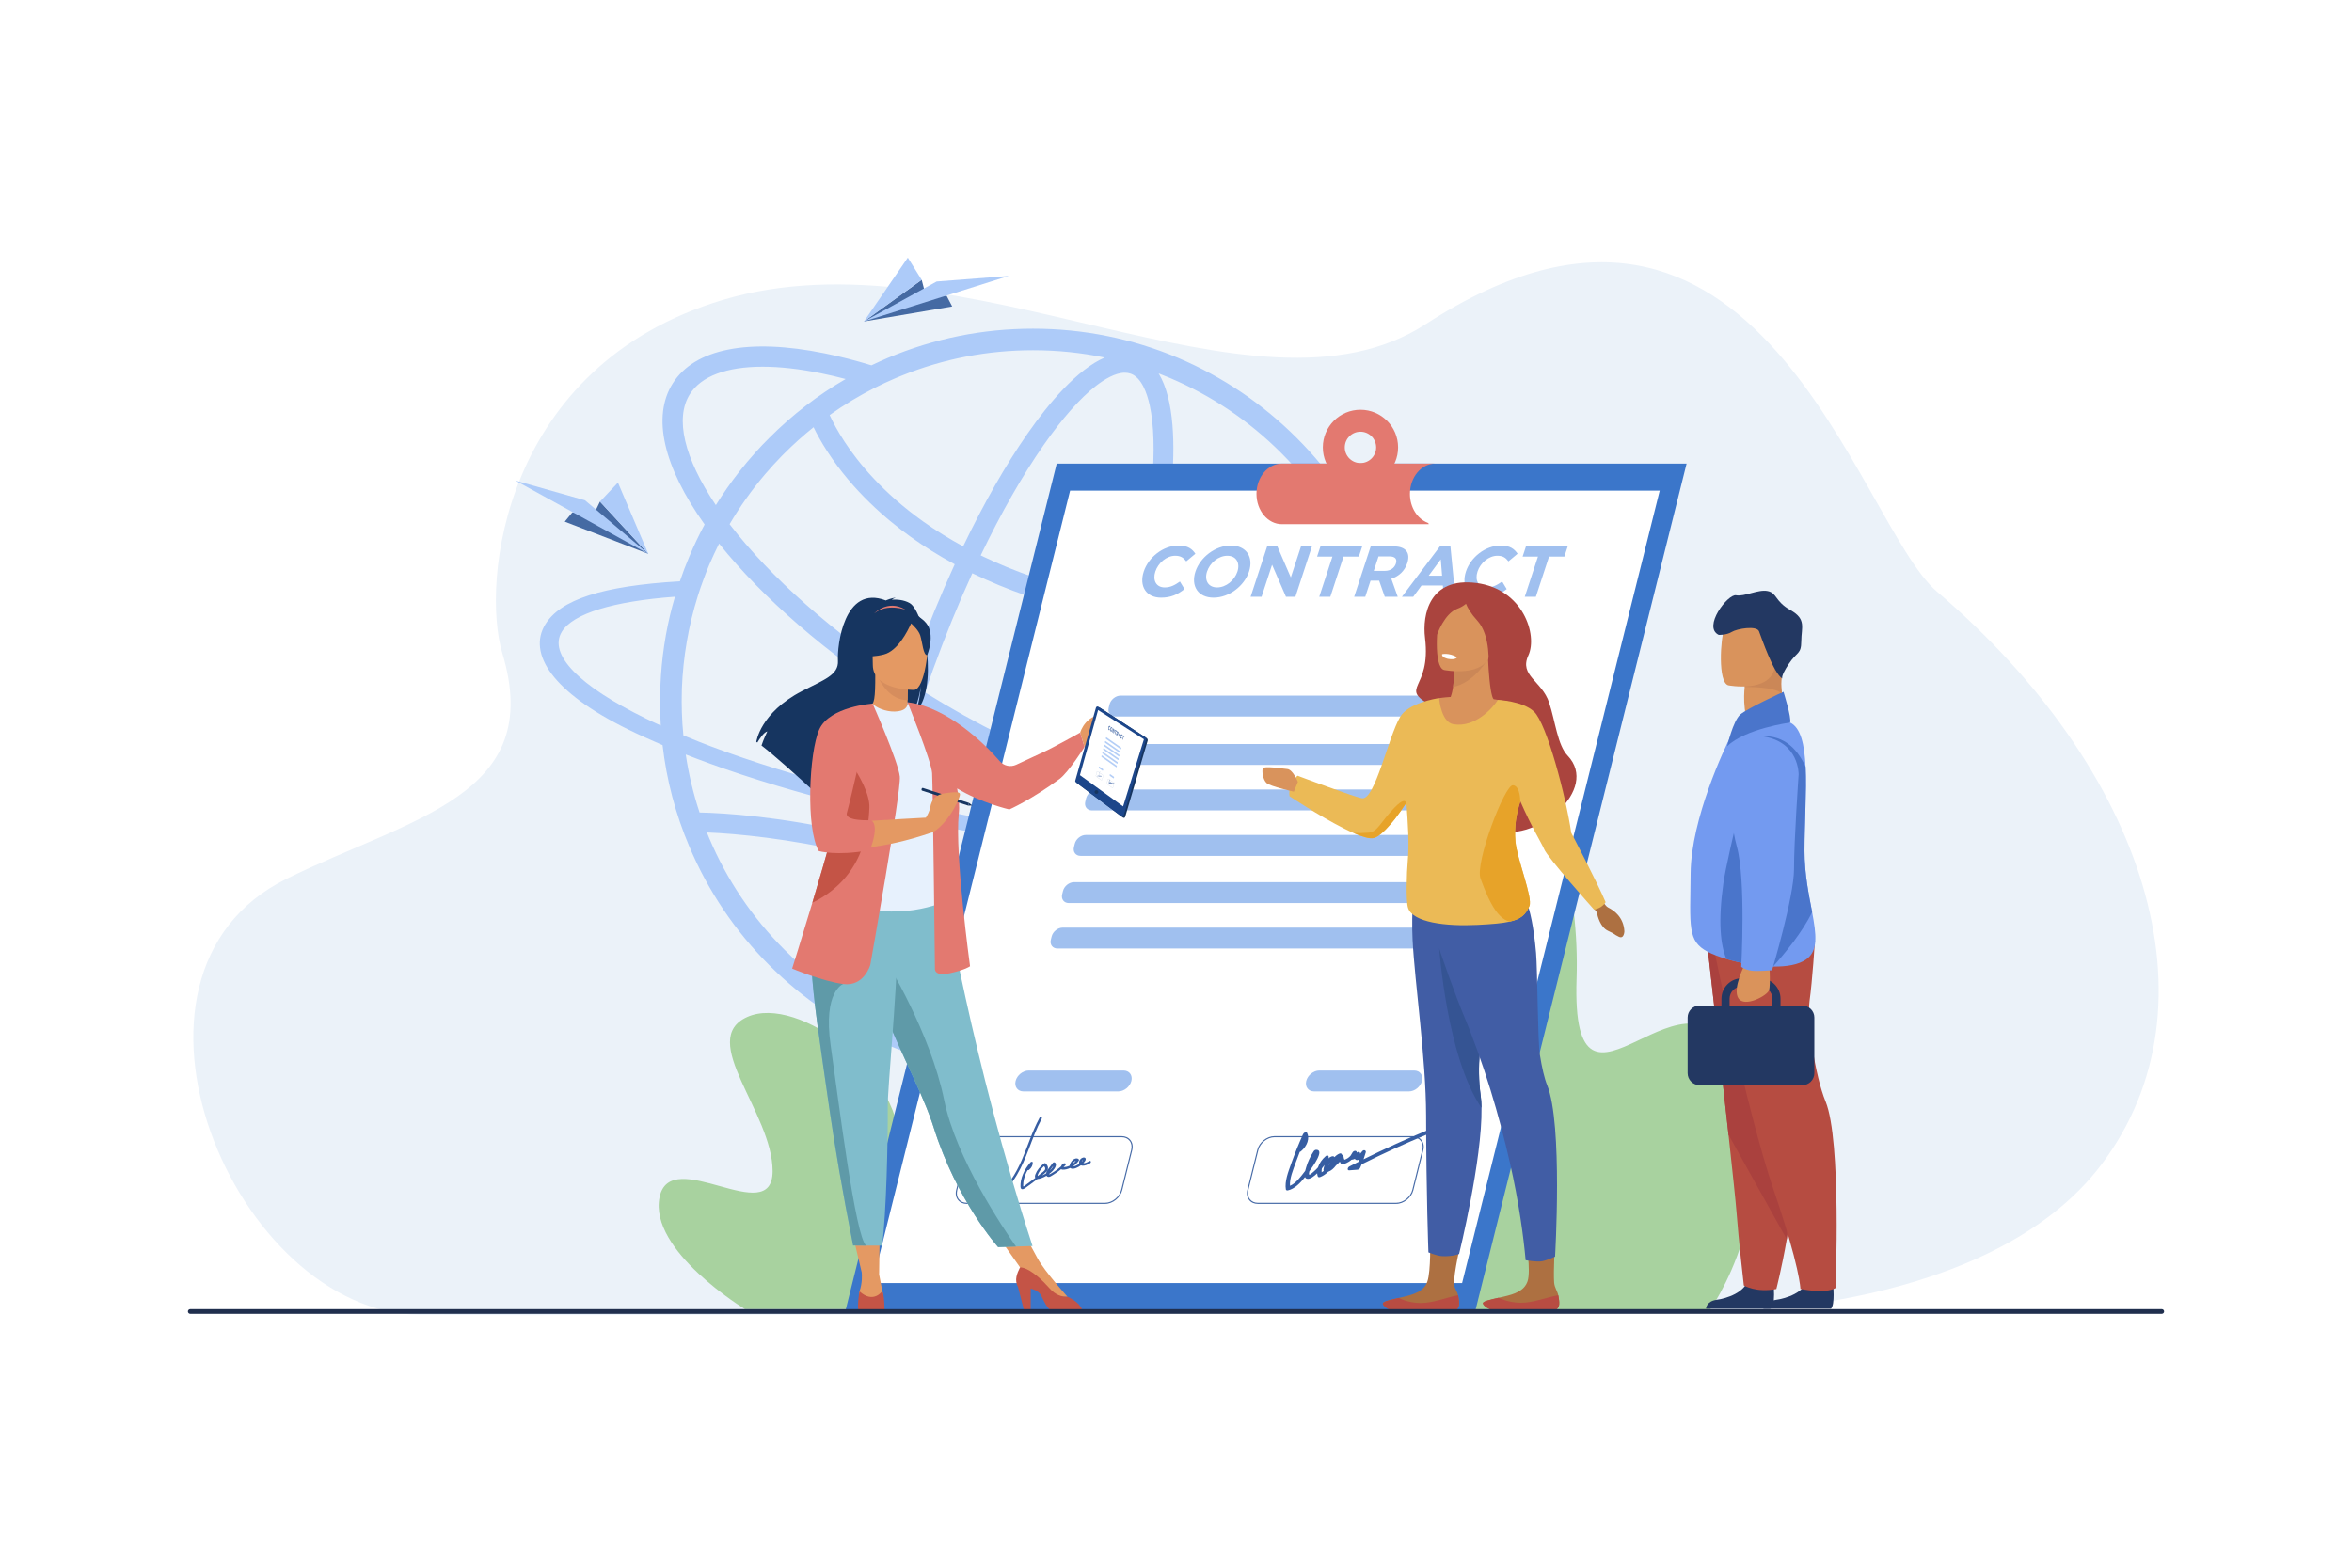 <?xml version="1.0" encoding="utf-8"?>
<!-- Generator: Adobe Illustrator 27.5.0, SVG Export Plug-In . SVG Version: 6.00 Build 0)  -->
<svg version="1.1" id="Layer_1" xmlns="http://www.w3.org/2000/svg" xmlns:xlink="http://www.w3.org/1999/xlink" x="0px" y="0px"
	 viewBox="0 0 3000 2000" style="enable-background:new 0 0 3000 2000;" xml:space="preserve">
<rect style="fill:#FFFFFF;" width="3000" height="2000"/>
<g>
	<path style="fill:#EBF2F9;" d="M2470.799,754.961c-102.932-87.801-227.023-617.311-652.118-341.527
		c-219.627,142.485-589.967-122.323-896.498-30.858c-281.513,83.999-308.648,360.75-281.41,450.93
		c55.021,182.161-116.202,209.269-275.041,287.536c-249.154,122.768-65.94,554.223,169.439,556.285
		c235.378,2.063,1661.348-4.107,1661.348-4.107s341.937,0.864,484.131-187.857C2833.666,1282.276,2736.668,981.75,2470.799,754.961z
		"/>
	<path style="fill:#A8D29F;" d="M950.17,1670.167c0,0-122.731-74.672-108.924-142.705c13.808-68.032,144.21,41.477,144.21-33.401
		c0-74.877-96.651-167.88-32.217-196.725c64.434-28.844,202.507,71.305,194.836,177.069
		c-7.67,105.765,144.577-25.857,207.293,53.057c62.716,78.915-38.537,142.705-38.537,142.705H950.17z"/>
	<path style="fill:#A8D29F;" d="M1813.04,1673.156c0,0-122.731-161.918-108.924-309.438c13.808-147.52,144.21,89.936,144.21-72.427
		c0-162.363-96.651-364.028-32.218-426.573c64.435-62.545,202.508,154.615,194.837,383.952
		c-7.671,229.338,144.577-56.068,207.293,115.048c62.717,171.117-38.537,309.438-38.537,309.438H1813.04z"/>
	<g>
		<g>
			<path style="fill:#ADCBF9;" d="M1844.343,990.824l-36.831-0.845c11.835,15.336,14.49,29.464,7.125,41.418
				c-7.365,12.196-24.996,22.22-51.32,29.826c19.924-53.011,29.947-108.919,29.947-166.277c0-64.241-12.559-126.55-37.435-185.115
				c-23.908-56.633-58.202-107.591-101.915-151.183c-43.713-43.713-94.55-78.006-151.184-102.036
				c-58.686-24.755-120.994-37.313-185.114-37.313c-64.24,0-126.55,12.558-185.235,37.313c-7.004,3.019-14.007,6.158-20.77,9.418
				c-0.021,0.01-0.042,0.021-0.063,0.031c-20.457-6.242-40.383-11.359-59.608-15.255c-97.049-19.694-165.92-6.084-193.896,38.327
				c-26.622,42.236-12.13,105.816,40.698,179.968c-0.006,0.012-0.013,0.023-0.02,0.035c-7.125,13.163-13.524,26.687-19.442,40.694
				c-4.468,10.506-8.452,21.011-12.076,31.759c-99.258,5.917-152.39,23.385-171.711,55.023
				c-22.46,36.829,8.211,86.257,106.384,134.317c13.524,6.641,28.014,13.162,43.229,19.683
				c5.071,44.558,16.543,87.909,34.173,129.448c23.91,56.633,58.203,107.592,101.916,151.304
				c43.713,43.592,94.55,77.886,151.184,101.916c58.686,24.754,120.995,37.313,185.235,37.313
				c64.12,0,126.429-12.559,185.114-37.313c56.634-24.03,107.471-58.324,151.184-101.916
				c42.505-42.506,76.195-92.014,99.984-146.836c48.422-10.022,80.3-25.72,92.979-46.49
				C1855.693,1023.669,1854.605,1007.729,1844.343,990.824z M1730.713,1068.71c-32.241,5.796-72.452,9.177-119.425,9.66
				c-72.889,0.889-156.6-4.867-244.817-16.494c7.423-16.159,14.7-32.765,21.797-49.747c27.375,9.158,53.943,16.412,79.28,21.554
				c29.027,5.892,55.516,8.801,79.159,8.801c55.421,0,95.127-15.999,114.736-47.128c3.228-5.128,5.86-10.563,7.889-16.307h-28.252
				c-0.466,0.86-0.965,1.709-1.485,2.537c-14.567,23.123-47.118,35.067-92.824,35.056c-21.859,0-46.746-2.727-74.095-8.28
				c-23.839-4.836-48.838-11.628-74.615-20.183c6.803-17.019,13.416-34.365,19.803-51.975
				c17.221-47.483,31.963-94.553,43.89-139.753c54.353,8.012,112.686,12.035,174.676,12.035c38.593,0,78.608-1.557,119.943-4.674
				c6.138,29.754,9.237,60.207,9.237,91.135C1765.61,955.202,1753.898,1013.646,1730.713,1068.71z M1142.121,1304.513
				c-13.74-4.982-20.715-24.704-24.146-40.37c-5.424-24.758-6.404-59.533-2.836-100.566c1.805-20.752,4.705-42.818,8.611-65.897
				c56.32,15.011,112.093,34.318,166.399,57.581c-12.232,21.093-24.602,40.652-36.97,58.382
				c-23.565,33.779-46.61,59.841-66.645,75.366C1173.857,1298.832,1155.863,1309.497,1142.121,1304.513z M1302.59,1133.179
				c-56.845-24.495-115.288-44.739-174.317-60.366c2.081-10.712,4.362-21.611,6.84-32.676c16.415,3.732,33.061,7.345,49.916,10.822
				c49.325,10.088,98.53,18.652,146.696,25.583C1322.186,1096.279,1312.448,1115.199,1302.59,1133.179z M1195.897,1033.088
				c-19.057-3.922-37.839-8.02-56.296-12.273c8.689-36.157,19.364-73.852,31.826-112.26
				c64.779,39.821,130.656,72.213,193.032,95.202c-7.825,18.681-15.862,36.898-24.072,54.529
				C1293.008,1051.488,1244.533,1043.059,1195.897,1033.088z M1037.684,545.023c4.127,8.455,9.828,18.936,17.513,30.813
				c32.748,50.61,75.999,87.297,106.515,109.162c17.523,12.555,36.223,24.191,56.046,34.894
				c-18.091,39.421-35.322,81.494-51.166,125.179c-2.954,8.146-5.827,16.276-8.634,24.39
				c-94.635-61.6-174.756-132.284-227.315-200.69c-0.007-0.009-0.014-0.018-0.021-0.028c13.158-22.448,28.246-43.69,45.143-63.604
				c7.003-8.211,14.249-16.181,21.856-23.909c1.086-1.086,2.053-2.053,3.14-3.14
				C1012.514,566.335,1024.842,555.318,1037.684,545.023z M1442.334,476.761c13.74,4.983,20.716,24.705,24.148,40.371
				c5.423,24.758,6.404,59.534,2.836,100.566c-3.906,44.914-12.9,95.927-26.286,150.244c-16.166-2.781-31.955-5.927-47.33-9.462
				c-53.125-12.217-101.556-28.928-144.804-49.92c25.806-53.819,53.096-101.815,80.379-140.927
				c23.565-33.78,46.61-59.841,66.645-75.367c10.453-8.101,24.521-16.772,36.839-16.772
				C1437.381,475.494,1439.924,475.887,1442.334,476.761z M1388.33,782.639c15.74,3.654,31.906,6.898,48.439,9.778
				c-11.616,43.708-25.924,89.23-42.594,135.194c-6.426,17.717-13.08,35.158-19.923,52.252
				c-62.622-22.993-129.088-55.877-194.433-96.496c3.377-9.873,6.861-19.777,10.461-29.705
				c15.488-42.704,32.298-83.804,49.924-122.294C1284.62,752.894,1334.149,770.06,1388.33,782.639z M1634.352,578.089
				c41.178,41.177,73.54,89.117,96.12,142.489c8.054,19.068,14.734,38.554,20.032,58.389c-103.274,7.552-197.911,5.18-282.507-7.063
				c13.424-54.85,22.462-106.447,26.425-152.022c4.376-50.328,3.844-109.94-16.562-143.487c4.73,1.818,9.439,3.711,14.124,5.696
				C1545.356,504.671,1593.295,536.912,1634.352,578.089z M1317.616,446.831c31.037,0,61.563,3.123,91.404,9.32
				c-35.197,15.321-71.132,57.964-98.409,97.065c-27.917,40.02-55.796,88.997-82.122,143.822
				c-17.763-9.652-34.565-20.078-50.349-31.276c-52.361-37.148-83.729-76.047-100.824-102.137
				c-9.077-13.852-15.197-25.652-19.094-34.121c18.379-13.072,37.704-24.748,57.91-34.941c0.006,0.002,0.013,0.004,0.019,0.006
				c8.227-4.153,16.617-8.038,25.131-11.684c0.617-0.262,1.227-0.534,1.846-0.794c0.141-0.063,0.288-0.119,0.43-0.182
				c1.816-0.768,3.639-1.514,5.465-2.253c0.49-0.193,0.988-0.392,1.47-0.585C1203.505,457.698,1259.775,446.831,1317.616,446.831z
				 M879.894,502.903c14.567-23.124,47.118-35.057,92.823-35.057c21.86,0,46.746,2.729,74.095,8.281
				c10.383,2.102,20.989,4.576,31.776,7.422c0.01,0.003,0.019,0.005,0.028,0.007c-35.49,20.525-68.083,45.635-97.419,75.091
				c-6.158,6.038-12.075,12.317-17.871,18.838c-7.245,7.97-14.128,16.302-20.769,24.754c-10.626,13.525-20.407,27.652-29.464,42.143
				c-0.007,0.012-0.014,0.024-0.021,0.036C872.683,584.452,860.541,533.604,879.894,502.903z M904.64,720.578
				c3.985-9.177,8.09-18.234,12.558-27.049c0.004-0.007,0.008-0.015,0.012-0.023c55.344,69.175,136.916,139.891,232.227,201.222
				c-13.515,41.132-25.045,81.556-34.351,120.295c-69.341-16.776-133.602-35.759-189.918-56.078
				c-11.834-4.227-23.305-8.574-34.294-12.921c-6.521-2.536-12.92-5.193-19.199-7.849c-0.966-9.661-1.691-19.442-1.933-29.223
				c-0.121-4.71-0.241-9.298-0.241-14.007c0-5.434,0.121-10.989,0.241-16.422c1.57-40.694,8.453-80.422,20.528-118.822
				c2.053-6.52,4.226-12.92,6.641-19.32C899.327,733.74,901.863,727.099,904.64,720.578z M823.856,916.681
				C738.242,874.9,699.118,834.569,716.627,805.95c14.128-23.185,65.569-38.882,144.301-44.678
				c-9.66,32.604-15.578,66.293-17.872,100.467c-0.724,10.142-1.086,20.287-1.207,30.55v2.657c0,10.264,0.363,20.528,0.966,30.671
				C836.293,922.719,830.015,919.7,823.856,916.681z M888.822,968.002c11.591,4.347,23.426,8.694,35.622,12.921
				c56.064,19.427,118.911,37.483,186.136,53.502c-2.441,10.892-4.693,21.627-6.76,32.193c-5.494-1.333-10.99-2.638-16.491-3.89
				c-92.94-21.154-162.682-25.456-195.011-26.186c-8.008-24.121-13.896-48.792-17.624-73.975
				C879.403,964.379,884.112,966.19,888.822,968.002z M904.64,1069.313c-1.024-2.433-2.021-4.873-3-7.318
				c39.315,1.602,104.654,8.066,181.038,25.519c5.529,1.264,11.052,2.582,16.574,3.928c-4.203,24.513-7.304,47.937-9.218,69.952
				c-3.627,41.71-3.884,89.801,7.75,124.145c-35.41-19.935-67.881-44.594-97.024-73.735
				C959.583,1170.626,927.221,1122.687,904.64,1069.313z M1491.984,1307.801c-55.305,23.427-113.87,35.261-174.368,35.261
				c-46.604,0-92.131-7.031-135.868-20.966c33.146-17.373,66.45-57.273,92.097-94.037c13.229-18.962,26.447-39.946,39.498-62.598
				c75.245,34.075,147.598,75.938,215.563,124.707C1516.913,1296.577,1504.603,1302.463,1491.984,1307.801z M1634.352,1211.803
				c-24.765,24.838-52.039,46.419-81.495,64.596c-71.393-52.179-147.672-96.842-227.143-132.996
				c10.926-20.019,21.693-41.163,32.206-63.236c72.742,9.641,142.673,15.425,206.517,16.921c16.665,0.482,32.845,0.482,48.543,0.362
				c40.694-0.483,76.92-2.898,107.953-7.245C1699.196,1135.244,1670.095,1176.059,1634.352,1211.803z"/>
			<g>
				<polygon style="fill:#456AA3;" points="1214.54,390.983 1102.001,410.093 1175.612,357.009 1179.858,373.289 1207.462,377.535 
									"/>
				<polygon style="fill:#ADCBF9;" points="1102.001,410.093 1194.722,359.132 1286.735,352.055 				"/>
				<polygon style="fill:#ADCBF9;" points="1175.612,357.009 1102.001,410.093 1157.917,328.697 				"/>
			</g>
			<g>
				<polygon style="fill:#456AA3;" points="720.361,665.524 826.881,706.555 765.25,639.938 757.861,655.052 729.963,653.745 				
					"/>
				<polygon style="fill:#ADCBF9;" points="826.881,706.555 746.098,638.232 657.312,613.062 				"/>
				<polygon style="fill:#ADCBF9;" points="765.25,639.938 826.881,706.555 788.204,615.694 				"/>
			</g>
		</g>
		<g>
			<polygon style="fill:#3B76CA;" points="1078.575,1671.412 1881.989,1671.412 2151.263,591.412 1347.849,591.412 			"/>
			<polygon style="fill:#FFFFFF;" points="1112.862,1636.892 1864.916,1636.892 2116.977,625.933 1364.922,625.933 			"/>
			<g>
				<g>
					<path style="fill:#A0C0EF;" d="M1378.262,1091.884h498.195c6.175,0,12.487-5.052,14.025-11.228l1.051-4.209
						c1.539-6.175-2.254-11.228-8.429-11.228H1384.91c-6.176,0-12.488,5.053-14.027,11.228l-1.05,4.209
						C1368.294,1086.832,1372.086,1091.884,1378.262,1091.884z"/>
					<path style="fill:#A0C0EF;" d="M1422.584,914.115h498.195c6.176,0,12.487-5.053,14.027-11.227l1.049-4.209
						c1.54-6.175-2.254-11.228-8.428-11.228h-498.196c-6.175,0-12.487,5.053-14.026,11.228l-1.05,4.209
						C1412.616,909.062,1416.409,914.115,1422.584,914.115z"/>
					<path style="fill:#A0C0EF;" d="M1407.188,975.866h498.196c6.176,0,12.486-5.052,14.026-11.228l1.049-4.208
						c1.541-6.176-2.253-11.227-8.428-11.227h-498.195c-6.175,0-12.487,5.051-14.027,11.227l-1.049,4.208
						C1397.22,970.814,1401.013,975.866,1407.188,975.866z"/>
					<path style="fill:#A0C0EF;" d="M1392.725,1033.875h498.195c6.175,0,12.487-5.053,14.027-11.227l1.049-4.209
						c1.54-6.175-2.253-11.228-8.428-11.228h-498.195c-6.176,0-12.488,5.053-14.027,11.228l-1.049,4.209
						C1382.757,1028.822,1386.55,1033.875,1392.725,1033.875z"/>
					<path style="fill:#A0C0EF;" d="M1348.785,1210.107h498.194c6.176,0,12.488-5.053,14.028-11.229l1.049-4.208
						c1.539-6.176-2.253-11.228-8.429-11.228h-498.194c-6.176,0-12.487,5.052-14.027,11.228l-1.05,4.208
						C1338.817,1205.055,1342.609,1210.107,1348.785,1210.107z"/>
					<path style="fill:#A0C0EF;" d="M1363.248,1152.099h498.196c6.174,0,12.486-5.053,14.026-11.229l1.049-4.208
						c1.541-6.176-2.253-11.228-8.427-11.228h-498.196c-6.175,0-12.487,5.052-14.027,11.228l-1.049,4.208
						C1353.28,1147.046,1357.073,1152.099,1363.248,1152.099z"/>
				</g>
				<path style="fill:#A0C0EF;" d="M1305.439,1392.4h121.002c7.333,0,14.828-6,16.657-13.333l0,0
					c1.828-7.331-2.676-13.331-10.009-13.331h-121.001c-7.333,0-14.829,6-16.657,13.331l0,0
					C1293.603,1386.4,1298.106,1392.4,1305.439,1392.4z"/>
				<path style="fill:#A0C0EF;" d="M1676.126,1392.4h121.002c7.333,0,14.828-6,16.656-13.333l0,0
					c1.828-7.331-2.675-13.331-10.008-13.331h-121.003c-7.332,0-14.827,6-16.655,13.331l0,0
					C1664.29,1386.4,1668.794,1392.4,1676.126,1392.4z"/>
			</g>
			<g>
				<path style="fill:#476BA7;" d="M1409.529,1535.899h-176.461c-4.65,0-8.624-1.807-11.186-5.087
					c-2.67-3.417-3.477-7.964-2.271-12.803l12.722-51.021c2.413-9.677,12.254-17.549,21.938-17.549h176.46
					c4.651,0,8.623,1.808,11.186,5.088c2.67,3.417,3.477,7.964,2.271,12.802l-12.722,51.022
					C1429.055,1528.028,1419.214,1535.899,1409.529,1535.899z M1254.272,1450.858c-9.074,0-18.299,7.389-20.563,16.471
					l-12.722,51.022c-1.099,4.406-0.383,8.522,2.012,11.589c2.288,2.929,5.865,4.541,10.069,4.541h176.461
					c9.074,0,18.298-7.39,20.562-16.472l12.722-51.021c1.099-4.407,0.383-8.522-2.012-11.589c-2.288-2.93-5.864-4.541-10.068-4.541
					H1254.272z"/>
			</g>
			<g>
				<path style="fill:#476BA7;" d="M1780.845,1535.899h-176.46c-4.651,0-8.624-1.807-11.187-5.087
					c-2.67-3.417-3.476-7.964-2.27-12.803l12.722-51.021c2.411-9.677,12.252-17.549,21.938-17.549h176.461
					c4.65,0,8.623,1.808,11.187,5.088c2.67,3.417,3.475,7.964,2.269,12.802l-12.722,51.022
					C1800.37,1528.028,1790.529,1535.899,1780.845,1535.899z M1625.588,1450.858c-9.074,0-18.298,7.389-20.563,16.471
					l-12.722,51.022c-1.099,4.406-0.384,8.522,2.012,11.589c2.288,2.928,5.864,4.541,10.069,4.541h176.46
					c9.073,0,18.298-7.39,20.563-16.472l12.722-51.021c1.099-4.407,0.384-8.522-2.012-11.589c-2.287-2.93-5.863-4.541-10.068-4.541
					H1625.588z"/>
			</g>
			<g>
				<path style="fill:#A0C0EF;" d="M1458.844,729.214c5.995-18.277,24.682-33.249,44.43-33.249c12.124,0,17.415,4.593,21.456,10.471
					l-11.643,9.735c-3.484-4.5-6.835-7.165-14.184-7.165c-10.837,0-21.597,9.001-25.273,20.207
					c-3.615,11.022,0.995,20.206,12.017,20.206c7.348,0,12.813-2.939,19.37-7.531l5.838,9.644
					c-8.934,7.072-17.546,10.93-29.945,10.93C1461.989,762.463,1452.728,747.86,1458.844,729.214z"/>
				<path style="fill:#A0C0EF;" d="M1524.795,729.214c5.995-18.277,25.326-33.249,45.165-33.249s29.225,14.788,23.17,33.249
					c-5.996,18.278-25.327,33.249-45.167,33.249C1528.125,762.463,1518.738,747.676,1524.795,729.214z M1578.342,729.214
					c3.615-11.022-1.455-20.207-12.844-20.207s-22.24,9.001-25.916,20.207c-3.615,11.022,1.455,20.206,12.844,20.206
					S1574.666,740.42,1578.342,729.214z"/>
				<path style="fill:#A0C0EF;" d="M1616.263,697.067h13.042l17.141,39.587l12.985-39.587h13.961l-21.09,64.294h-12.032
					l-17.729-40.872l-13.407,40.872h-13.96L1616.263,697.067z"/>
				<path style="fill:#A0C0EF;" d="M1699.52,710.11h-19.563l4.279-13.043h53.271l-4.278,13.043h-19.563l-16.812,51.251h-14.145
					L1699.52,710.11z"/>
				<path style="fill:#A0C0EF;" d="M1748.348,697.067h29.393c8.173,0,13.757,2.297,16.596,6.522
					c2.408,3.581,2.68,8.634,0.632,14.879c-3.405,10.378-11.146,16.899-20.315,19.93l8.175,22.962h-16.533l-7.212-20.574h-10.93
					l-6.749,20.574h-14.144L1748.348,697.067z M1766.577,728.296c6.889,0,12.043-3.675,13.882-9.277
					c1.988-6.063-1.212-9.185-8.102-9.185h-14.053l-6.055,18.462H1766.577z"/>
				<path style="fill:#A0C0EF;" d="M1836.952,696.608h13.042l6.314,64.752h-14.788l-1.146-14.42h-27.188l-10.608,14.42h-14.42
					L1836.952,696.608z M1839.418,734.45l-1.701-20.849l-15.382,20.849H1839.418z"/>
				<path style="fill:#A0C0EF;" d="M1869.797,729.214c5.996-18.277,24.685-33.249,44.431-33.249
					c12.124,0,17.413,4.593,21.456,10.471l-11.645,9.735c-3.482-4.5-6.834-7.165-14.182-7.165c-10.837,0-21.598,9.001-25.272,20.207
					c-3.617,11.022,0.995,20.206,12.016,20.206c7.348,0,12.813-2.939,19.371-7.531l5.839,9.644
					c-8.935,7.072-17.548,10.93-29.946,10.93C1872.942,762.463,1863.682,747.86,1869.797,729.214z"/>
				<path style="fill:#A0C0EF;" d="M1961.669,710.11h-19.562l4.277-13.043h53.271l-4.277,13.043h-19.563l-16.812,51.251h-14.146
					L1961.669,710.11z"/>
			</g>
			<path style="fill:#365DA2;" d="M1819.057,1442.668c-26.802,11.075-53.433,23.191-79.809,36.305
				c1.043-2.956,1.984-5.916,2.814-8.879c0.666-2.379-2.541-3.963-4.525-1.345c-0.882,1.16-1.811,2.265-2.799,3.321
				c0.668-2.131-1.845-3.315-4.002-1.759c-0.144,0.104-0.273,0.216-0.407,0.325c1.044-2.862-3.41-3.294-5.067-0.521l-2.477,4.14
				c-2.091,2.503-4.993,4.4-7.988,5.334c-0.62-1.36-1.031-2.835-1.176-4.444c-0.109-1.217-0.991-1.881-2.06-1.887
				c-0.048-1.456-1.36-2.316-3.302-1.453c-2.353,1.048-4.419,2.631-6.076,4.479c-1.322-2.467-5.563-0.699-7.838,1.669
				c0.063-0.135,0.13-0.268,0.192-0.399c1.072-2.292-0.92-4.905-3.604-2.596c-4.782,4.115-8.247,9.294-9.869,14.462
				c-1.574,1.748-3.252,3.428-5.049,4.975c-0.878,0.755-4.967,4.545-5.908,4.215c-0.893-0.313-0.42-2.664-0.017-4.319
				c0.146-0.204,0.294-0.409,0.438-0.61c3.398-4.731,19.797-27.017,8.243-26.817c-1.224,0.021-2.475,0.821-3.213,1.958
				c-4.22,6.496-7.483,13.346-9.465,20.172c-0.381,1.311-0.908,3-1.336,4.771c-0.335,0.451-0.672,0.901-1.013,1.35
				c-4.588,6.014-10.93,14.69-18.368,17.656c-0.686-9.421,4.067-20.57,7.659-30.453c1.551-4.263,3.167-8.521,4.844-12.777
				c0.494-0.098,1.036-0.357,1.6-0.831c8.033-6.762,11.312-16.785,7.675-23.525c-1.048-1.942-4.25-0.175-5.169,1.887
				c-5.531,12.405-10.564,24.869-15.043,37.357c-3.971,11.073-8.481,22.775-6.826,32.996c0.175,1.078,1.434,1.48,2.609,1.225
				c8.478-1.849,15.865-9.394,21.812-16.916c0.431,0.973,1.163,1.704,2.323,2.049c3.946,1.171,9.334-3.218,13.211-6.888
				c0.084,1.285,0.31,2.534,0.693,3.726c0.416,1.294,1.762,1.585,3.334,0.956c3.664-1.467,7.093-3.823,9.982-6.673
				c3.834-1.182,7.187-4.335,9.986-8.013c1.768-1.547,3.404-3.185,4.921-4.91c0.329,0.95,0.769,1.816,1.372,2.508
				c1.442,1.65,5.081,0.156,7.403-0.904c2.233-1.019,4.284-2.393,6.098-4.006c1.427-0.109,2.848-0.509,4.201-1.142
				c0.253,0.402,0.575,0.76,0.992,1.038c1.455,0.971,3.151,0.584,4.846-0.459c-0.381,1.077-0.771,2.153-1.181,3.229
				c-3.845,1.939-7.687,3.898-11.521,5.881c-2.531,1.307-3.125,5.185-0.285,4.969c3.524-0.269,7.047-0.537,10.569-0.806
				c1.604-0.122,2.862-1.133,3.54-2.667c0.623-1.41,1.216-2.82,1.791-4.232c27.557-13.811,55.396-26.532,83.424-38.115
				C1823.817,1445.793,1822.625,1441.193,1819.057,1442.668z M1696.251,1483.221c-0.237,0.74-0.525,1.482-0.871,2.204
				c-0.237,0.5-0.505,0.991-0.785,1.474C1695,1485.658,1695.546,1484.418,1696.251,1483.221z M1688.492,1489.83
				c-0.293,1.478-0.638,2.951-0.09,4.015c-0.843,0.64-1.727,1.226-2.643,1.749c-0.176-1.574-0.07-3.242,0.302-4.932
				c1.222-1.441,2.37-2.929,3.438-4.449C1689.055,1487.465,1688.718,1488.693,1688.492,1489.83z"/>
			<g>
				<path style="fill:#365DA2;" d="M1325.856,1426.248c-9.487,17.634-14.81,35.733-22.521,53.578
					c-3.757,8.695-8.174,17.379-13.926,25.595c-4.003,5.718-12.727,18.15-20.119,15.456c-1.842-0.671-2.355-2.251-1.754-4.404
					c0.132-0.474,0.292-0.962,0.463-1.454c0.931,0.563,2.381,0.332,3.834-0.448c2.382-1.278,4.408-3.81,5.455-6.07
					c1.109-2.398,0.929-4.898-1.002-5.964c-1.703-0.939-4.235-0.104-6.02,1.69c-1.981,1.99-2.882,4.527-3.856,6.827
					c-1.19,2.809-2.784,5.863-2.606,8.575c0.269,4.073,4.661,5.518,8.96,4.573c5.216-1.146,9.847-5.704,13.356-9.852
					c4.142-4.897,7.779-10.111,10.943-15.435c6.433-10.824,10.987-22.075,15.271-33.22c4.958-12.898,9.593-25.886,16.417-38.572
					C1329.864,1425.054,1326.976,1424.168,1325.856,1426.248z M1274.488,1506.319c0.322,1.247-0.884,2.882-1.871,4.031
					c-0.359,0.418-0.675,0.778-1.125,1.107c-0.252,0.193-0.52,0.352-0.8,0.476c-0.113,0.019-0.194,0.038-0.251,0.061
					c-0.202-0.386-0.573-0.553-0.999-0.558c0.417-0.935,0.851-1.855,1.269-2.735
					C1271.333,1507.391,1273.813,1503.705,1274.488,1506.319z"/>
				<path style="fill:#365DA2;" d="M1389.401,1481.341c-1.938,1.021-4.006,2.179-6.024,2.504c-0.488,0.079-1.028,0.103-1.54,0.044
					c1.427-1.429,2.755-3.1,2.975-4.674c0.356-2.555-2.461-3.146-4.848-1.831c-2.132,1.175-3.505,3.546-3.65,5.513
					c-0.051,0.685,0.062,1.29,0.293,1.817c-2.058,1.482-5.595,3.521-7.778,3.123c2.771-1.908,5.25-4.331,7.156-7.074
					c0.363-0.522,0.383-1.236,0.103-1.605c-1.206-1.583-3.642-1.688-6.024-0.464c-2.561,1.318-4.175,3.875-5.172,6.225
					c-0.335,0.79-0.569,1.562-0.663,2.279c-2.53,1.154-5.181,1.773-7.645,1.729c-0.002-0.016-0.003-0.031-0.005-0.046
					c0.802-0.743,1.59-1.499,2.363-2.269c1.159-1.156,0.468-2.338-0.61-2.483c-2.417-0.324-4.219,1.748-4.914,3.848
					c-3.749,3.333-7.832,6.312-12.12,8.776c-1.075,0.618-2.528,1.868-3.244,1.075c1.757-1.302,3.413-2.76,4.918-4.346
					c2.913-3.072,5.8-8.562,2.35-10.46c-0.614-0.339-1.79-0.287-2.45,0.592c-1.515,2.011-3.03,4.023-4.544,6.036
					c-1.321,1.757-2.694,3.498-3.497,5.423c-0.256,0.614-0.421,1.26-0.495,1.896c-1.553,0.969-3.169,1.803-4.806,2.48
					c-0.131,0.056-0.271,0.113-0.413,0.172c0.894-0.713,1.786-1.428,2.671-2.149c2.501-2.038,4.783-4.43,4.915-7.271
					c0.124-2.653-1.576-4.512-3.168-6.089c-0.433-0.428-1.456-0.221-2.084,0.258c-4.842,3.691-8.804,8.634-10.776,13.836
					c-0.628,1.658-0.865,3.377-0.155,4.532c-4.316,3.291-8.684,6.508-13.1,9.643c-0.467,0.333-1.603,1.373-2.064,1.216
					c-0.425-0.145-0.249-1.144-0.251-1.603c-0.005-1.214,0.067-2.452,0.21-3.704c0.311-2.719,1.008-5.508,2.016-8.286
					c0.88-2.424,2.011-4.824,3.364-7.162c0.515,0.226,1.203,0.187,1.848-0.341c3.314-2.708,4.974-6.254,4.651-9.57
					c-0.114-1.162-1.977-0.989-2.849,0c-8.224,9.344-13.124,20.919-12.685,30.977c0.097,2.223,1.105,4.087,4.077,2.848
					c1.356-0.567,2.631-1.599,3.857-2.471c1.613-1.149,3.22-2.311,4.82-3.481c3.009-2.2,6.005-4.433,8.974-6.706
					c1.665,0.051,3.597-0.568,5.312-1.193c2.083-0.758,4.143-1.748,6.124-2.928c0.577,1.035,1.632,1.686,3.216,1.526
					c1.612-0.162,3.856-1.801,5.37-2.713c1.791-1.081,3.555-2.225,5.271-3.451c1.667-1.19,3.284-2.453,4.854-3.773
					c0.362,0.503,0.989,0.652,2.07,0.682c1.448,0.041,2.997-0.139,4.53-0.489c1.651-0.379,3.293-0.967,4.888-1.724
					c0.221,0.211,0.482,0.399,0.802,0.554c1.807,0.874,4.31,0.471,6.616-0.407c2.158-0.82,4.292-2.024,6.223-3.501
					c0.554,0.249,1.171,0.413,1.82,0.485c3.098,0.341,6.494-1.311,9.646-2.974
					C1392.29,1483.049,1391.574,1480.192,1389.401,1481.341z M1324.839,1496.293c1.638-3.181,3.998-6.088,6.87-8.532
					c1.221,1.356,2.328,3.208,0.665,5.367c-0.926,1.203-2.376,2.196-3.558,3.14c-1.359,1.084-2.724,2.16-4.094,3.231
					c-0.358,0.278-0.72,0.553-1.08,0.831C1323.174,1499.394,1324.322,1497.3,1324.839,1496.293z M1343.378,1487.595
					c-0.377,1.692-2.421,3.974-3.549,5.075c-0.22,0.214-0.444,0.425-0.669,0.632
					C1340.394,1491.365,1341.903,1489.465,1343.378,1487.595z M1372.213,1481.055c-1.217,1.502-2.651,2.831-4.208,3.95
					C1368.868,1483.112,1370.875,1480.95,1372.213,1481.055z M1380.134,1480.963c0.2-0.331,1.14-1.383,0.987-0.665
					c-0.081,0.38-0.791,1.115-1.339,1.656C1379.821,1481.626,1379.943,1481.28,1380.134,1480.963z"/>
			</g>
			<path style="fill:#E37970;" d="M1822.397,668.756c0-0.802-0.514-1.498-1.265-1.778c-13.184-4.927-22.748-19.578-22.748-36.893
				c0-21.358,14.547-38.672,32.492-38.672h-195.736c-17.944,0-32.492,17.314-32.492,38.672c0,21.357,14.548,38.672,32.492,38.672
				H1822.397L1822.397,668.756z"/>
			<path style="fill:#E37970;" d="M1735.282,522.756c-26.51,0-48,21.49-48,48c0,26.51,21.49,48,48,48s48-21.49,48-48
				C1783.282,544.246,1761.792,522.756,1735.282,522.756z M1735.282,590.756c-11.046,0-20-8.955-20-20c0-11.046,8.954-20,20-20
				s20,8.954,20,20C1755.282,581.801,1746.328,590.756,1735.282,590.756z"/>
		</g>
		<g>
			<path style="fill:#AD7041;" d="M1860.997,1664.582c-0.331,3.536-2.292,5.813-5.402,7.175c-0.011,0.009-0.029,0.017-0.048,0.016
				c-5.752,2.52-15.396,1.948-25.82,0.544c-1.335-0.176-2.535-0.322-3.61-0.419c-0.282-0.026-0.565-0.052-0.84-0.067
				c-0.219-0.021-0.438-0.031-0.647-0.05c-10.379-0.684-9.566,2.515-29.399,2.417c-22.608-0.12-30.254-7.734-31.292-10.981
				c-0.872-2.753,9.027-4.888,20.096-7.35c0.534-0.117,1.07-0.243,1.613-0.359c1.473-0.326,2.956-0.669,4.43-1.005
				c13.193-3.095,26.258-7.002,30.578-19.68c4.583-13.443,3.497-53.336,3.497-53.336h40.039c0,0-10.509,44.073-9.408,56.772
				c0.598,6.782,3.841,8.711,5.091,14.586c0.092,0.412,0.174,0.824,0.246,1.236
				C1860.728,1657.518,1861.327,1661.037,1860.997,1664.582z"/>
			<g>
				<path style="fill:#415DA5;" d="M1907.588,1233.405c-3.38,18.971-8.2,38.574-12.389,58.962
					c-6.727,32.784-11.804,67.609-6.606,105.11c0.665,4.829,1.025,10.154,1.105,15.88c1.009,66.28-28.607,186.397-28.607,186.397
					s-8.044,3.47-21.524,2.803c-6.939-0.344-17.591-4.819-17.591-4.819s-2.803-74.473-2.972-174.627
					c-0.121-72.599-14.376-168.186-17.255-224.356c-1.743-33.991,2.041-79.277,2.041-79.277s59.033-47.471,80.238-23.183
					C1904.977,1120.295,1920.231,1162.439,1907.588,1233.405z"/>
			</g>
			<path style="fill:#355493;" d="M1888.593,1397.478c0.665,4.829,1.025,10.154,1.105,15.88
				c-44.212-64.055-53.989-203.736-53.989-203.736l48.56,23.568c0,0,5.325,26.193,10.931,59.178
				C1888.473,1325.151,1883.396,1359.977,1888.593,1397.478z"/>
			<path style="fill:#AD7041;" d="M1988.748,1664.291c-0.328,3.523-2.29,5.791-5.399,7.148c-0.011,0.008-0.029,0.017-0.048,0.015
				c-5.751,2.51-15.396,1.938-25.819,0.534c-1.335-0.176-2.535-0.321-3.61-0.419c-0.282-0.025-0.565-0.051-0.84-0.066
				c-0.219-0.02-0.438-0.03-0.647-0.051c-10.379-0.684-9.565,2.504-29.398,2.399c-22.607-0.126-30.255-7.716-31.294-10.951
				c-0.873-2.745,9.025-4.87,20.093-7.319c0.534-0.117,1.069-0.242,1.613-0.357c1.473-0.324,2.955-0.667,4.429-0.999
				c13.192-3.082,26.256-6.972,30.572-19.604c4.578-13.397-1.981-52.543-1.981-52.543l37.091-3.077c0,0-2.287,44.603-1.184,57.259
				c0.601,6.76,4.045,10.478,5.297,16.334c0.092,0.41,0.174,0.821,0.247,1.23C1988.477,1657.25,1989.077,1660.758,1988.748,1664.291
				z"/>
			<path style="fill:#415DA5;" d="M1983.492,1603.146c0,0-9.535,4.512-16.4,5.885s-21.128-1.309-21.128-1.309
				c-2.572-28.842-8.549-73.939-20.164-124.831c-13.227-57.94-32.906-126.407-60.346-191.244
				c-5.859-13.847-30.027-79.391-34.128-95.931c-12.402-49.976,0.049-44.593,0.049-44.593l108.395-12.72
				c0,0,13.354,6.864,19.506,77.436c1.84,21.135,2.066,112.39,4.84,129.688c2.627,16.385,5.702,30.005,9.309,38.856
				C1993.561,1433.811,1983.492,1603.146,1983.492,1603.146z"/>
			<path style="fill:#B84C42;" d="M1988.722,1664.43c-0.329,3.599-2.3,5.912-5.421,7.291c-0.008,0.01-0.025,0.018-0.042,0.018
				c-6.098,2.202-15.628,1.73-25.877,0.488c-1.337-0.163-2.546-0.282-3.646-0.359c-0.279-0.026-0.566-0.053-0.837-0.068
				c-0.22-0.026-0.439-0.035-0.651-0.052c-8.33-0.558-9.472,1.413-19.806,2.168h-16.389c-17.515-1.423-23.738-7.926-24.677-10.873
				c-0.871-2.794,9.057-4.961,20.16-7.463c2.918,1.456,16.889,7.865,34.25,6.151c15.272-1.482,30.858-7.686,41.811-9.228
				c0.093,0.42,0.169,0.84,0.245,1.26C1988.451,1657.249,1989.052,1660.832,1988.722,1664.43z"/>
			<path style="fill:#B84C42;" d="M1860.965,1664.66c-0.338,3.668-2.313,6.037-5.426,7.464c-0.008,0.008-0.033,0.008-0.051,0.008
				c-6.092,2.267-15.593,1.809-25.819,0.577c-1.333-0.161-2.54-0.279-3.637-0.364c-0.287-0.026-0.565-0.052-0.844-0.069
				c-0.211-0.016-0.439-0.024-0.642-0.051c-6.514-0.424-8.623,0.723-14.192,1.622h-27.634c-13.163-2.216-18.091-7.675-18.901-10.332
				c-0.86-2.853,9.054-5.095,20.133-7.685c2.911,1.486,16.842,7.981,34.174,6.19c15.238-1.554,30.814-7.93,41.75-9.535
				c0.085,0.434,0.169,0.857,0.237,1.282C1860.712,1657.333,1861.302,1660.984,1860.965,1664.66z"/>
			<path style="fill:#AD7041;" d="M2037.131,1138.842l6.907,11.19c3.587,4.121,4.547,6.424,7.388,7.822
				c6.86,3.377,19.528,12.039,20.484,30.235c0,0-0.216,10.297-7.121,6.961c-6.904-3.336-3.889-3.027-13.701-7.523
				c-9.813-4.496-13.453-18.798-14.313-23.675l-8.008-10.512L2037.131,1138.842z"/>
			<path style="fill:#AA443E;" d="M1817.634,813.833c-3.661-29.901,5.677-77.747,65.356-70.102
				c59.679,7.646,78.486,66.296,66.449,92.375c-12.035,26.078,17.327,32.367,26.545,60.411
				c7.919,24.091,10.679,54.004,23.493,67.429c41.313,43.281-39.664,109.838-88.481,95.803
				c-88.918-25.563-100.371-29.378-97.214-99.244c1.617-35.795,29.467-49.665,11.784-60.021
				C1782.852,875.465,1825.919,881.493,1817.634,813.833z"/>
			<path style="fill:#D9935C;" d="M1918.397,1094.643c12.176,30.947,16.806,58.419,16.806,58.419l-132.101,1.644
				c0,0,1.847-106.246-4.241-143.846c-6.088-37.599,36.714-120.253,36.714-120.253c0.784,0,5.844-0.928,14.782-1.467
				c1.525-4.25,2.504-8.576,3.103-12.707c1.299-8.795,0.902-16.696,0.48-21.089c-0.228-2.286-0.446-3.617-0.446-3.617l43.156-13.138
				l1.248-0.38c0.531,11.738,1.188,20.921,1.897,28.105c2.057,20.962,4.52,24.909,5.286,25.651
				c11.14,1.644,23.493,4.047,36.984,7.496C1942.066,899.461,1906.221,1063.688,1918.397,1094.643z"/>
			<path style="fill:#EBBA56;" d="M2004.149,1062.459c-6.616-45.651-31.14-139.397-47.616-154.729
				c-14.57-13.559-45.989-14.801-45.989-14.801c0,0.001-0.001,0.001-0.001,0.001l-0.004,0
				c-6.526,10.224-28.869,35.624-56.595,31.047c-14.961-2.468-17.995-29.371-18.334-32.967l0.099-0.405c0,0-0.048,0.006-0.133,0.018
				c-0.001-0.003-0.002-0.02-0.002-0.02c-0.108,0.022-0.211,0.044-0.319,0.065c-4.369,0.646-39.131,6.303-49.442,24.055
				c-15.231,26.209-31.815,104.863-48.111,103.701c-7.479-0.535-82.754-28.827-82.754-28.827s-12.539,11.747-10.137,26.161
				c0,0,37.164,24.889,68.595,40.768c4.356,2.202,8.601,4.228,12.62,5.989c11.331,4.974,20.877,7.855,26.09,6.623
				c1.498-0.353,3.083-1.025,4.732-1.986c6.814-3.939,14.774-12.589,22.405-22.446c5.069-6.558,9.994-13.645,14.343-20.243
				c0.093-0.142,0.18-0.276,0.272-0.418c1.862,25.006,3.734,52.217,1.798,73.539c-1.474,16.22-2.546,51.354,0.236,60.435
				c5.803,18.92,48.449,23.921,88.248,21.944c18.764-0.934,32.018-2.005,41.665-4.229c13.995-3.213,20.394-8.842,24.998-19.954
				c4.394-10.581-15.918-60.256-17.85-81.994c-1.758-19.71,1.26-35.749,6.232-51.512c14.055,32.45,28.346,55.664,30.218,60.693
				c3.942,10.586,63.931,77.541,63.931,77.541s4.852-0.994,8.695-3.509c3.966-2.593,5.949-6.025,5.949-6.025
				C2037.403,1125.835,2004.149,1062.459,2004.149,1062.459z"/>
			<path style="fill:#E7A329;" d="M1950.813,1155.782c-4.604,11.112-11.003,16.741-24.998,19.954
				c-18.709-3.598-31.048-38.023-37.399-54.966c-7.322-19.523,30.818-119.906,41.345-118.991c7.826,0.678,9.179,13.961,9.436,20.497
				c-5.062,15.916-8.008,31.602-6.232,51.512C1934.896,1095.526,1955.207,1145.201,1950.813,1155.782z"/>
			<path style="fill:#D9935C;" d="M1655.483,997.492c0,0-6.424-15.737-13.489-16.379c-7.065-0.643-29.548-4.175-31.153-0.963
				c-1.605,3.211,0,14.773,4.817,18.949c4.818,4.174,34.687,10.919,34.687,10.919L1655.483,997.492z"/>
			<path style="fill:#E7A329;" d="M1793.596,1024.465c-4.349,6.599-9.273,13.686-14.343,20.243
				c-7.271,8.953-15.303,17.609-22.405,22.446c-1.649,0.961-3.234,1.634-4.732,1.986c-5.213,1.233-14.759-1.649-26.09-6.623
				c6.743,0.497,13.365,0.257,19.876-0.296c11.403-0.97,14.718-13.317,32.744-31.831
				C1789.424,1019.323,1792.699,1021.029,1793.596,1024.465z"/>
			<path style="fill:#CB8757;" d="M1897.873,840.527c0,0-16.747,30.196-44.413,35.905c1.299-8.795,0.902-16.696,0.48-21.089
				c-0.228-2.286-0.446-3.617-0.446-3.617l43.156-13.138L1897.873,840.527z"/>
			<path style="fill:#D9935C;" d="M1841.899,854.744c0,0,53.156,10.675,59.295-22.531c6.139-33.206,17.134-54.191-16.546-62.411
				c-33.68-8.22-42.635,3.229-47.38,13.813C1832.523,794.201,1828.23,851.111,1841.899,854.744z"/>
			<path style="fill:#AA443E;" d="M1911.486,772.004c-8.995-10.12-22.236-25.146-22.236-25.146s-26.428-8.843-52.65,16.998
				c-11.297,11.133-9.59,33.017-3.539,45.716c0,0,9.294-27.211,26.208-33.146c3.766-1.321,7.339-3.523,10.621-6.142
				c2.061,5.173,6.205,12.494,14.538,21.603c17.482,19.112,14.075,57.759,14.075,57.759S1927.205,789.687,1911.486,772.004z"/>
			<path style="fill:#FFFFFF;" d="M1858.46,838.406c0,0-1.421,3.941-11.429,2.152c0,0-8.401-1.5-7.628-5.923
				C1839.403,834.635,1847.975,832.415,1858.46,838.406z"/>
			<g>
				<path style="fill:#233862;" d="M2175.979,1669.6h81.833c0.347-0.08,0.629-0.177,0.839-0.273
					c2.297-1.088,3.401-5.393,3.869-10.487c0.854-9.214-0.371-21.015-0.371-21.015s-27.898-23.296-32.163-5.997
					c-4.264,17.298-27.479,24.617-40.65,26.472C2177.042,1660.023,2176.051,1668.487,2175.979,1669.6z"/>
				<path style="fill:#233862;" d="M2249.162,1669.6h86.26c5.457-4.893,2.651-31.775,2.651-31.775s-27.898-23.296-32.163-5.997
					c-4.264,17.298-27.479,24.617-40.643,26.472c-0.967,0.137-1.886,0.314-2.748,0.54
					C2253.83,1661.056,2250.25,1667.206,2249.162,1669.6z"/>
				<path style="fill:#B64C41;" d="M2298.593,1201.145c0,0-0.065,3.125-0.188,8.744c-0.781,36.229-3.878,176.307-6.814,254.402
					c-0.122,2.843-0.226,5.591-0.33,8.264c-0.056,1.413-0.112,2.834-0.169,4.236c-1.76,37.754-6.88,74.726-12.058,104.291
					c-6.598,37.706-13.3,63.384-13.3,63.384c-25.153,5.095-41.456-4.47-41.456-4.47s-6.783-58.519-9.362-93.938
					c-0.847-11.492-4.989-50.705-10.185-98.408c-4.028-36.888-8.688-78.858-12.961-117.026c-0.226-2.032-0.442-4.065-0.678-6.07
					c-6.899-61.709-12.612-111.972-12.612-111.972l44.474-4.236L2298.593,1201.145z"/>
				<path style="fill:#AA413E;" d="M2279.033,1581.082l-74.303-133.433c-4.028-36.888-8.688-78.858-12.961-117.026
					c-0.226-2.032-0.442-4.065-0.678-6.07c-6.899-61.709-12.612-111.972-12.612-111.972l44.474-4.236l75.451,1.544
					L2279.033,1581.082z"/>
				<path style="fill:#B64C41;" d="M2186.697,1212.914c0,0,41.574,205.506,75.448,304.69
					c33.876,99.186,34.298,126.739,34.298,126.739s31.084,6.738,44.777-1.087c0,0,7.825-188.023-12.672-237.962
					c-13.558-33.028-23.928-103.324-20.403-128.643s6.813-76.099,6.813-76.099L2186.697,1212.914z"/>
				<path style="fill:#D9935C;" d="M2237.176,937.023l46.229-13.034c0,0-7.851-19.209-10.575-39.232
					c-1.508-11.116-1.443-22.482,2.418-30.954c0.233-0.524,0.492-1.048,0.758-1.556c1.766-3.289,0.693-4.796-1.661-5.167
					c-4.07-0.653-11.97,2.104-15.621,4.917c-0.113,0.089-0.218,0.177-0.322,0.266c-5.305,4.425-30.857,17.403-32.188,18.08
					c-0.04,0.017-0.057,0.025-0.057,0.025s-0.04,0.194-0.088,0.556l-0.009,0.024c0,0-0.017,0.064-0.032,0.178
					c-0.145,0.967-0.41,2.773-0.677,5.247C2224.061,888.707,2222.957,917.372,2237.176,937.023z"/>
				<path style="fill:#739AF0;" d="M2303.901,1223.903c-9.827,6.956-25.311,9.47-42.366,9.206
					c-19.916-0.32-41.961-4.434-59.581-9.705c-9.479-2.833-17.667-5.995-23.578-9.072c-26.327-13.734-22.591-32.003-21.96-100.404
					c0.641-69.813,43.604-160.054,51.341-175.161c13.771-26.892,75.55-16.968,75.55-16.968
					c13.555,6.495,18.373,28.153,19.691,56.447c1.468,31.428-1.384,71.055-1.384,107.19c0,29.875,5.638,56.286,9.742,78.189
					C2316.674,1192.07,2319.414,1212.91,2303.901,1223.903z"/>
				<path style="fill:#4A75CB;" d="M2311.356,1163.626c-11.889,25.056-35.298,53.247-49.821,69.483
					c-19.916-0.32-41.961-4.434-59.581-9.705c-7.417-17.752-10.665-47.382-3.813-96.299c5.225-37.292,43.298-187.31,43.298-187.31
					c30.741-4.01,49.858,12.735,61.559,38.45c1.468,31.428-1.384,71.055-1.384,107.19
					C2301.614,1115.312,2307.252,1141.723,2311.356,1163.626z"/>
				<path style="fill:#233862;" d="M2167.832,1282.848h27.91v-8.677c0-14.399,11.715-26.114,26.114-26.114h23.099
					c14.399,0,26.115,11.715,26.115,26.114v8.677h27.91c8.376,0,15.23,6.854,15.23,15.23v71.073c0,8.377-6.854,15.23-15.23,15.23
					h-131.148c-8.377,0-15.23-6.854-15.23-15.23v-71.073C2152.602,1289.701,2159.455,1282.848,2167.832,1282.848z
					 M2260.716,1274.171c0-8.69-7.07-15.761-15.761-15.761h-23.099c-8.69,0-15.76,7.07-15.76,15.761v8.677h54.619V1274.171z"/>
				<path style="fill:#DA935B;" d="M2225.412,1230.578c0,0-16.078,31.008-8.039,43.066s36.75-3.445,39.047-10.336s0-40.195,0-40.195
					L2225.412,1230.578z"/>
				<path style="fill:#739AF0;" d="M2294.186,988.037c0,0-5.981,85.328-5.905,120.629c0.075,35.301-28.016,129.193-28.016,129.193
					s-18.59,1.49-25.884,0.549c-8.405-1.084-13.413-4.941-13.413-4.941s6.169-110.934-5.603-153.451
					c-11.771-42.519-12.391-127.917-12.391-127.917s6.539-18.435,45.682-12.617C2295.091,946.384,2294.186,988.037,2294.186,988.037
					z"/>
				<path style="fill:#4A75CB;" d="M2274.852,882.541c0,0,10.535,33.304,8.455,39.258c0,0-57.146,7.693-80.332,30.3
					c0,0,7.535-32.46,16.811-40.576C2229.059,903.408,2274.852,882.541,2274.852,882.541z"/>
				<path style="fill:#CB8757;" d="M2225.351,876.374c5.183-0.041,37.482,0.064,46.552,7.738c0.33,0.274,0.637,0.492,0.927,0.645
					c-1.508-11.116-1.443-22.482,2.418-30.954c-0.33-2.596,0.379-5.417-0.903-6.723c-2.885-2.934-11.897,1.967-15.621,4.917
					c-0.113,0.089-0.218,0.177-0.322,0.266c-5.305,4.425-30.857,17.403-32.188,18.08l-0.145,0.581l-0.009,0.024
					c0,0-0.017,0.064-0.032,0.178C2225.883,872.094,2225.617,873.899,2225.351,876.374z"/>
				<path style="fill:#D9935C;" d="M2204.549,874.322c0,0,53.422,10.226,59.278-23.141c5.856-33.366,16.695-54.518-17.166-62.458
					c-33.86-7.94-42.74,3.627-47.403,14.288C2194.594,813.672,2190.804,870.802,2204.549,874.322z"/>
				<path style="fill:#233862;" d="M2273.448,865.679c0,0-2.778-2.118,8.036-18.51c10.815-16.392,15.946-11.894,16.079-29.362
					c0.133-17.468,6.632-27.957-13.64-39.328s-17.043-21.906-29.205-24.427c-12.162-2.52-29.852,7.502-40.288,5.392
					c-10.437-2.111-43.134,40.444-22.19,50.516c0,0,9.729,0.484,16.561-3.728c6.833-4.213,31.905-8.474,34.837-0.852
					C2246.568,813.003,2262.45,859.789,2273.448,865.679z"/>
			</g>
		</g>
		<g>
			<path style="fill:#E49963;" d="M1342.227,1654.647l19.402-0.262c0,0-29.173-32.382-38.13-48.859l-24.632-45.491l-32.246,7.974
				l40.926,57.998L1342.227,1654.647z"/>
			<path style="fill:#163560;" d="M1160.218,769.347c-7.438-4.228-16.351-4.689-22.585-4.32c1.605-1.657,4.763-2.261,4.763-2.261
				c-3.866-0.575-12.495,3.26-12.495,3.26c-53.776-20.721-62.229,58.46-61.099,76.856c1.121,18.394-18.071,24.402-46.05,38.895
				c-53.382,27.655-58.071,64.686-58.071,64.686c0.416,0.245,0.85,0.524,1.312,0.842c2.648-4.487,8.101-12.913,12.698-14.185
				c-0.174,0.408-5.433,11.601-7.395,18.015c15.748,11.98,45.209,38.525,65.742,57.345c-0.091-3.678,0.055-8.901,1.399-11.658
				l2.537,15.276c10.987,10.101,18.564,17.206,18.564,17.206c-1.357-14.865,67.233-93.315,103.018-116.809
				c8.711-12.825,11.808-35.48,12.039-37.264c-1.503,17.963-4.576,28.04-7.323,33.713
				C1197.574,881.057,1179.933,780.55,1160.218,769.347z"/>
			<path style="fill:#E49963;" d="M1160.437,913.665c0.18,0.081-17.278,9.146-30.409,5.554
				c-12.352-3.368-20.422-19.383-20.252-19.419c5.231-1.039,6.739-8.227,6.628-39.116l2.365,0.465l39.76,7.873
				c0,0-0.905,12.513-0.931,24.301C1157.571,903.221,1158.171,912.608,1160.437,913.665z"/>
			<path style="fill:#E37970;" d="M1115.474,782.313c0,0,19.614-20.881,44.239-1.068
				C1159.713,781.245,1145.381,778.767,1115.474,782.313z"/>
			<path style="fill:#D68D5D;" d="M1158.529,869.023c0,0-0.905,12.513-0.931,24.301c-22.25-0.627-34.01-20.924-38.829-32.174
				L1158.529,869.023z"/>
			<path style="fill:#163560;" d="M1114.663,856.821c0,0-11.66-18.424-14.458-34.177c-1.998-11.247,3.73-52.935,45.624-46.932
				c0,0,12.167,1.199,23.604,8.924c9.096,6.143,22.223,19.405,7.545,55.784l-3.813,12.289L1114.663,856.821z"/>
			<path style="fill:#80BDCC;" d="M1317.004,1589.628l-21.076,0.646l-22.813,0.698c0,0-52.695-58.669-82.252-152.719
				c-0.69-2.185-1.416-4.397-2.186-6.637c-16.177-47.168-49.711-106.374-67.384-159.965c-2.813-8.536-5.338-16.57-7.604-24.175
				c-0.725-2.437-1.433-4.828-2.105-7.184c-13.023-45.252-16.794-74.963-20.27-106.706l112.846,0.903
				C1204.159,1134.49,1239.526,1351.369,1317.004,1589.628z"/>
			<path style="fill:#E7F1FD;" d="M1201.06,1061.281c1.496,60.707,8.908,86.778,8.908,86.778s-54.638,27.76-119.577,7.325
				c-0.765-0.24,4.21-250.859,22.626-257.766c4.236,5.275,16.86,10.404,28.093,10.151c12.935-0.285,17.13-5.822,16.458-11.868
				C1171.354,903.572,1198.918,974.359,1201.06,1061.281z"/>
			<path style="fill:#E49963;" d="M1165.96,880.185c0,0-52.642,0.869-52.678-31.922c-0.036-32.791-6.855-54.763,26.754-56.704
				c33.609-1.94,40.153,10.565,42.827,21.507C1185.537,824.007,1179.652,879.114,1165.96,880.185z"/>
			<path style="fill:#163560;" d="M1181.298,794.833c-8.124-9.847-14.267-7.706-17.715-4.748
				c-11.376-16.999-47.331,7.584-47.331,7.584c-17.692,16.852-20.487,37.006-20.487,37.006s9.595,5.927,31.714,0.238
				c17.408-4.477,30.041-29.253,34.633-39.607c3.13,2.783,9.736,9.213,11.715,15.511c2.624,8.35,3.805,25.539,8.815,24.955
				C1182.643,835.773,1193.501,809.624,1181.298,794.833z"/>
			<path style="fill:#E49963;" d="M1377.788,934.607c0,0,7.42-26.746,36.824-22.967c3.374,1.057,13.234,4.989,6.933,15.545
				c-4.646,7.782-6.658,3.766-13.965,14.223c-7.308,10.457-15.239,12.819-24.302,11.567L1377.788,934.607z"/>
			<path style="fill:#E49963;" d="M1126.52,1652.777c-1.792-9.854-5.2-26.893-5.2-26.893l0.791-60.458h-36.719l13.74,57.867
				c0.283,2.686,1.034,13.11-2.823,24.164c0,0-3.526,16.066,12.297,16.365C1124.43,1664.122,1128.312,1662.63,1126.52,1652.777z"/>
			<path style="fill:#C45446;" d="M1096.308,1647.458c0,0-3.136,16.959-1.344,25.021c0,0,4.637,0,16.132,0
				c10.898,0,17.111,0,17.111,0s0.141-18.414-2.77-25.431C1125.438,1647.048,1114.223,1663.88,1096.308,1647.458z"/>
			<path style="fill:#C45446;" d="M1361.952,1654.557c-0.108-0.045-0.215-0.1-0.323-0.171c-7.766,0.242-15.585-2.606-22.67-10.579
				c-21.551-24.282-33.666-26.994-37.893-26.984c-3.637,7.496-7.654,15.924-2.486,25.418l7.717,30.238h8.323l0.083-28.546
				c5.482,1.442,10.829,4.066,13.211,8.832c5.822,11.644,9.865,19.714,15.271,19.714c3.048,0,37.403,0,37.403,0
				S1379.866,1662.617,1361.952,1654.557z"/>
			<path style="fill:#E37970;" d="M1377.788,934.607c0,0-34.554,19.319-46.897,24.891c-7.035,3.176-23.229,10.757-34.639,16.117
				c-7.258,3.409-15.888,1.543-21.103-4.549c-18.733-21.884-67.271-69.343-117.356-75.165l0.064,0.125l-0.288-0.125
				c0,0,30.457,75.241,31.353,90.468c0.896,15.227,3.583,249.007,3.583,249.007s-1.792,10.748,18.81,6.271
				c20.602-4.479,25.976-8.958,25.976-8.958s-19.706-144.209-14.332-194.368c1.06-9.887,0.095-21.004-2.128-32.482
				c30.512,18.559,66.619,26.808,66.619,26.808s26.994-11.774,63.894-38.813c11.582-8.487,31.935-40.858,31.935-40.858
				L1377.788,934.607z"/>
			<path style="fill:#5F9AA8;" d="M1295.928,1590.273l-22.813,0.698c0,0-52.695-58.669-82.252-152.719
				c-0.69-2.185-1.416-4.397-2.186-6.637c-16.177-47.168-49.711-106.374-67.384-159.965c-2.813-8.536-5.338-16.57-7.604-24.175
				c-0.725-2.437-1.433-4.828-2.105-7.184l18.792-14.26c0,0,56.42,91.362,73.887,177.341
				C1219.435,1478.059,1280.2,1567.925,1295.928,1590.273z"/>
			<path style="fill:#163560;" d="M1236.025,1024.358l-1.107,3.407l-59.061-19.198c0,0-0.78-0.911-0.375-2.102
				c0.448-1.315,1.482-1.305,1.482-1.305L1236.025,1024.358z"/>
			<path style="fill:#80BDCC;" d="M1132.336,1411.382c0.322,41.812-1.792,137.939-7.237,177.735h-20.208
				c-11.169,0-16.741-0.16-16.741-0.16c-13.66-69.194-23.378-126.448-30.454-175.783c-5.804-40.486-10.963-75.195-14.931-105.076
				c-3.995-30.068-6.772-55.247-7.766-76.521c-0.152-3.35-0.269-6.61-0.331-9.771c-0.063-3.18-0.081-6.271-0.054-9.271
				l110.261-10.748C1143.488,1275.046,1132.157,1387.081,1132.336,1411.382z"/>
			<path style="fill:#5F9AA8;" d="M1104.892,1589.117c-11.169,0-16.741-0.16-16.741-0.16
				c-13.66-69.194-23.378-126.448-30.454-175.783c-5.804-40.486-10.963-75.195-14.931-105.076
				c-3.995-30.068-6.772-55.247-7.766-76.521l40.459,23.799c0,0-25.823,9.11-15.97,78.08
				C1069.341,1402.426,1091.179,1579.354,1104.892,1589.117z"/>
			<path style="fill:#E37970;" d="M1110.099,1230.898c0,0-7.766,28.063-34.637,24.479c-26.871-3.583-65.083-19.706-65.083-19.706
				s11.483-36.284,25.761-83.954c17.288-57.711,38.686-132.108,48.771-179.034c2.831-13.149,4.766-24.13,5.482-31.995l22.624-43.07
				c0,0,32.91,74.42,34.702,93.23C1149.51,1009.658,1110.099,1230.898,1110.099,1230.898z"/>
			<path style="fill:#C45446;" d="M1108.907,1030.26c-1.2,30.454-8.366,89.571-72.257,121.217c-0.17,0.08-0.34,0.17-0.511,0.241
				c17.288-57.711,38.686-132.108,48.771-179.034C1096.645,990.221,1109.562,1013.492,1108.907,1030.26z"/>
			<path style="fill:#E49963;" d="M1224.521,1013.602c-0.033,3.65-10.563,29.101-29.117,44.301
				c-3.592,2.942-6.469,4.372-8.763,4.768c-30.21,10.341-56.425,15.709-77.707,18.323v-33.704
				c26.289-1.685,58.677-3.444,72.011-4.16c2.195-3.493,4.768-8.441,5.631-13.439c1.595-9.273,6.56-16.145,19.491-17.847
				C1218.997,1010.142,1224.555,1009.961,1224.521,1013.602z"/>
			<g>
				<path style="fill:#163560;" d="M1403.107,902.994l59.732,38.842c0.755,0.491,1.298,2.195,1.043,3.059l-28.742,97.259
					c-0.402,1.361-1.788,1.591-2.923,0.739l-57.941-43.386c-0.674-0.505-1.172-1.06-0.943-1.871l26.391-93.098
					C1400.099,903.218,1401.958,902.246,1403.107,902.994z"/>
				<path style="fill:#1C468A;" d="M1401.004,901.595l60.246,39.224c0.754,0.492,1.097,1.421,0.842,2.284l-28.742,97.259
					c-0.402,1.36-2.038,1.903-3.174,1.053l-57.896-43.386c-0.674-0.505-0.968-1.375-0.738-2.185l26.391-93.098
					C1398.307,901.426,1399.854,900.847,1401.004,901.595z"/>
				<polygon style="fill:#FFFFFF;" points="1400.644,905.868 1459.089,943.152 1432.554,1028.767 1377.467,988.908 				"/>
				<path style="fill:#163560;" d="M1396.128,1010.404c0-1.318,1.07-2.388,2.389-2.388c1.319,0,2.389,1.069,2.389,2.388
					c0,1.32-1.069,2.39-2.389,2.39C1397.198,1012.794,1396.128,1011.725,1396.128,1010.404z"/>
				<g>
					<polygon style="fill:#FFFFFF;" points="1420.439,1015.441 1392.25,995.741 1411.686,917.045 1439.875,936.745 					"/>
					<g>
						<g style="opacity:0.5;">
							<g>
								<path style="fill:#699DEE;" d="M1426.062,969.623l-18.674-13.05c-0.232-0.162-0.324-0.687-0.205-1.168l0.081-0.328
									c0.119-0.48,0.405-0.742,0.636-0.58l18.674,13.051c0.231,0.162,0.324,0.687,0.205,1.168l-0.08,0.328
									C1426.58,969.524,1426.293,969.786,1426.062,969.623z"/>
								<path style="fill:#699DEE;" d="M1429.479,955.786l-18.673-13.05c-0.232-0.162-0.324-0.688-0.206-1.168l0.082-0.328
									c0.118-0.481,0.405-0.742,0.636-0.58l18.674,13.05c0.231,0.162,0.324,0.688,0.205,1.168l-0.081,0.328
									C1429.998,955.687,1429.711,955.947,1429.479,955.786z"/>
								<path style="fill:#699DEE;" d="M1428.292,960.593l-18.674-13.05c-0.231-0.162-0.324-0.688-0.205-1.168l0.081-0.328
									c0.119-0.48,0.405-0.741,0.637-0.58l18.674,13.051c0.231,0.162,0.324,0.687,0.205,1.168l-0.08,0.328
									C1428.811,960.493,1428.524,960.754,1428.292,960.593z"/>
								<path style="fill:#699DEE;" d="M1427.177,965.108l-18.674-13.051c-0.231-0.162-0.324-0.688-0.205-1.168l0.081-0.328
									c0.119-0.481,0.406-0.742,0.637-0.58l18.674,13.051c0.231,0.162,0.324,0.687,0.205,1.168l-0.081,0.328
									C1427.695,965.009,1427.409,965.27,1427.177,965.108z"/>
								<path style="fill:#699DEE;" d="M1423.789,978.826l-18.674-13.05c-0.231-0.162-0.324-0.688-0.205-1.168l0.081-0.328
									c0.119-0.48,0.405-0.742,0.637-0.58l18.674,13.05c0.231,0.162,0.324,0.688,0.205,1.168l-0.081,0.328
									C1424.307,978.727,1424.021,978.988,1423.789,978.826z"/>
								<path style="fill:#699DEE;" d="M1424.904,974.31l-18.674-13.05c-0.231-0.162-0.323-0.688-0.205-1.168l0.081-0.328
									c0.119-0.48,0.405-0.741,0.637-0.579l18.674,13.05c0.231,0.162,0.324,0.688,0.205,1.168l-0.081,0.328
									C1425.423,974.212,1425.136,974.473,1424.904,974.31z"/>
							</g>
							<path style="fill:#699DEE;" d="M1420.206,992.962l-4.536-3.17c-0.274-0.192-0.384-0.816-0.243-1.387l0,0
								c0.141-0.571,0.481-0.881,0.756-0.689l4.535,3.17c0.275,0.192,0.384,0.816,0.244,1.387l0,0
								C1420.821,992.844,1420.48,993.153,1420.206,992.962z"/>
							<path style="fill:#699DEE;" d="M1406.311,983.252l-4.536-3.17c-0.275-0.192-0.384-0.816-0.243-1.387l0,0
								c0.141-0.571,0.481-0.88,0.756-0.688l4.536,3.17c0.275,0.192,0.384,0.816,0.244,1.387l0,0
								C1406.926,983.133,1406.586,983.443,1406.311,983.252z"/>
						</g>
						<g>
							<path style="fill:#476BA7;" d="M1419.057,1005.154c-0.084,0-0.166-0.027-0.242-0.08l-6.615-4.622
								c-0.364-0.255-0.511-1.069-0.327-1.814l0.981-3.972c0.145-0.588,0.461-0.982,0.786-0.982c0.085,0,0.167,0.027,0.242,0.08
								l6.615,4.623c0.365,0.254,0.511,1.068,0.327,1.813l-0.98,3.971C1419.698,1004.76,1419.382,1005.154,1419.057,1005.154z
								 M1413.641,993.767c-0.282,0-0.572,0.378-0.706,0.919l-0.98,3.972c-0.174,0.703-0.039,1.493,0.294,1.726l6.615,4.623
								c0.062,0.042,0.127,0.065,0.194,0.065c0.282,0,0.572-0.379,0.706-0.92l0.981-3.972c0.174-0.703,0.039-1.493-0.294-1.726
								l-6.615-4.623C1413.774,993.788,1413.708,993.767,1413.641,993.767z"/>
						</g>
						<g>
							<path style="fill:#476BA7;" d="M1405.14,995.427c-0.085,0-0.167-0.027-0.242-0.08l-6.615-4.623
								c-0.365-0.254-0.511-1.068-0.327-1.814l0.981-3.972c0.145-0.587,0.461-0.983,0.786-0.983c0.084,0,0.167,0.027,0.242,0.081
								l6.614,4.622c0.365,0.255,0.512,1.068,0.327,1.814l-0.981,3.972C1405.78,995.032,1405.465,995.427,1405.14,995.427z
								 M1399.723,984.04c-0.282,0-0.572,0.378-0.706,0.919l-0.981,3.973c-0.173,0.703-0.039,1.492,0.294,1.725l6.614,4.623
								c0.062,0.043,0.128,0.065,0.195,0.065c0.282,0,0.572-0.378,0.706-0.919l0.981-3.972c0.173-0.703,0.039-1.493-0.294-1.725
								l-6.615-4.622C1399.855,984.062,1399.79,984.04,1399.723,984.04z"/>
						</g>
						<g>
							<path style="fill:#476BA7;" d="M1413.747,927.913c0.351-1.423,1.156-2.227,1.896-1.71c0.455,0.317,0.621,0.853,0.732,1.467
								l-0.504,0.537c-0.1-0.48-0.207-0.798-0.482-0.991c-0.406-0.284-0.872,0.212-1.087,1.084
								c-0.212,0.858-0.103,1.773,0.311,2.062c0.275,0.192,0.5,0.082,0.778-0.144l0.152,0.987c-0.384,0.377-0.734,0.485-1.198,0.16
								C1413.634,930.869,1413.388,929.364,1413.747,927.913z"/>
							<path style="fill:#476BA7;" d="M1416.219,929.641c0.351-1.423,1.18-2.21,1.923-1.691c0.744,0.52,0.993,2.044,0.638,3.481
								c-0.352,1.423-1.18,2.21-1.924,1.69C1416.113,932.602,1415.863,931.078,1416.219,929.641z M1418.226,931.044
								c0.212-0.858,0.085-1.785-0.341-2.083c-0.427-0.299-0.896,0.195-1.111,1.068c-0.212,0.857-0.085,1.784,0.341,2.082
								C1417.541,932.409,1418.01,931.916,1418.226,931.044z"/>
							<path style="fill:#476BA7;" d="M1419.87,929.258l0.489,0.342l0.368,3.871l0.762-3.082l0.523,0.366l-1.236,5.004l-0.451-0.315
								l-0.381-3.997l-0.786,3.182l-0.523-0.366L1419.87,929.258z"/>
							<path style="fill:#476BA7;" d="M1422.9,932.566l-0.733-0.512l0.251-1.016l1.997,1.396l-0.25,1.016l-0.733-0.513l-0.985,3.99
								l-0.53-0.371L1422.9,932.566z"/>
							<path style="fill:#476BA7;" d="M1424.821,932.718l1.102,0.77c0.306,0.214,0.5,0.559,0.577,0.998
								c0.065,0.373,0.041,0.816-0.08,1.302c-0.199,0.808-0.535,1.169-0.899,1.191l0.147,2.199l-0.62-0.433l-0.127-1.968
								l-0.41-0.286l-0.396,1.602l-0.53-0.371L1424.821,932.718z M1425.288,935.894c0.258,0.181,0.477-0.002,0.585-0.438
								c0.116-0.472,0.018-0.826-0.24-1.006l-0.527-0.369l-0.355,1.438L1425.288,935.894z"/>
							<path style="fill:#476BA7;" d="M1428.145,934.999l0.489,0.342l-0.212,5.763l-0.554-0.388l0.057-1.276l-1.019-0.712
								l-0.498,0.968l-0.54-0.377L1428.145,934.999z M1427.975,938.335l0.081-1.847l-0.721,1.399L1427.975,938.335z"/>
							<path style="fill:#476BA7;" d="M1429.15,938.678c0.352-1.423,1.156-2.228,1.896-1.71c0.454,0.317,0.621,0.853,0.732,1.467
								l-0.504,0.537c-0.099-0.48-0.207-0.799-0.482-0.991c-0.406-0.284-0.872,0.212-1.087,1.084
								c-0.212,0.857-0.103,1.773,0.311,2.062c0.275,0.192,0.5,0.081,0.778-0.144l0.152,0.986c-0.384,0.378-0.733,0.485-1.198,0.16
								C1429.038,941.634,1428.792,940.129,1429.15,938.678z"/>
							<path style="fill:#476BA7;" d="M1432.727,939.434l-0.733-0.513l0.251-1.015l1.997,1.395l-0.25,1.016l-0.733-0.513
								l-0.985,3.99l-0.53-0.371L1432.727,939.434z"/>
						</g>
						<path style="fill:#365DA2;" d="M1421.219,998.258c-1.082,0.255-2.164,0.605-3.243,1.048c0.06-0.229,0.116-0.46,0.167-0.694
							c0.041-0.188-0.068-0.409-0.16-0.235c-0.041,0.077-0.083,0.148-0.128,0.214c0.04-0.167-0.046-0.335-0.138-0.257
							c-0.006,0.005-0.011,0.011-0.018,0.018c0.059-0.22-0.104-0.374-0.186-0.178l-0.122,0.292c-0.096,0.162-0.218,0.25-0.336,0.252
							c-0.014-0.134-0.019-0.272-0.013-0.415c0.004-0.108-0.024-0.189-0.064-0.217c0.009-0.127-0.035-0.235-0.113-0.212
							c-0.096,0.029-0.184,0.112-0.259,0.228c-0.032-0.248-0.204-0.206-0.305-0.061c0.003-0.01,0.006-0.02,0.009-0.029
							c0.057-0.17,0-0.448-0.116-0.319c-0.208,0.23-0.374,0.587-0.471,0.991c-0.071,0.11-0.146,0.211-0.224,0.298
							c-0.038,0.043-0.218,0.263-0.251,0.21c-0.031-0.05,0.003-0.241,0.029-0.374c0.007-0.014,0.014-0.028,0.021-0.041
							c0.16-0.32,0.929-1.816,0.495-2.102c-0.046-0.03-0.099,0.006-0.134,0.086c-0.203,0.451-0.373,0.957-0.495,1.496
							c-0.023,0.104-0.055,0.235-0.083,0.377c-0.016,0.03-0.032,0.06-0.047,0.09c-0.213,0.4-0.511,0.983-0.811,1.045
							c0.039-0.832,0.295-1.671,0.498-2.432c0.087-0.328,0.178-0.653,0.27-0.977c0.019,0.005,0.042-0.003,0.065-0.03
							c0.348-0.374,0.541-1.155,0.451-1.832c-0.025-0.195-0.158-0.127-0.207,0.027c-0.293,0.928-0.568,1.873-0.823,2.835
							c-0.226,0.853-0.476,1.747-0.485,2.673c0,0.098,0.043,0.166,0.089,0.174c0.331,0.062,0.66-0.396,0.935-0.891
							c0.009,0.095,0.032,0.178,0.073,0.238c0.14,0.205,0.372-0.034,0.543-0.25c-0.006,0.113-0.006,0.227,0,0.34
							c0.007,0.123,0.055,0.184,0.119,0.17c0.147-0.031,0.292-0.145,0.42-0.315c0.152-0.001,0.3-0.187,0.43-0.431
							c0.077-0.087,0.149-0.186,0.219-0.295c0.005,0.091,0.016,0.177,0.034,0.253c0.042,0.18,0.189,0.146,0.284,0.116
							c0.091-0.03,0.177-0.095,0.256-0.187c0.054,0.028,0.111,0.031,0.166,0.011c0.007,0.042,0.017,0.081,0.03,0.116
							c0.047,0.122,0.114,0.133,0.185,0.087c-0.021,0.083-0.044,0.166-0.067,0.248c-0.157,0.067-0.315,0.136-0.472,0.206
							c-0.104,0.047-0.153,0.367-0.045,0.422c0.134,0.069,0.268,0.139,0.402,0.208c0.061,0.031,0.115-0.023,0.151-0.138
							c0.033-0.105,0.065-0.212,0.096-0.319c1.129-0.472,2.26-0.842,3.391-1.109
							C1421.375,998.653,1421.363,998.224,1421.219,998.258z M1416.335,998.546c-0.014,0.058-0.03,0.114-0.048,0.168
							c-0.013,0.037-0.026,0.072-0.04,0.106C1416.271,998.724,1416.3,998.631,1416.335,998.546z M1415.998,998.914
							c-0.021,0.12-0.044,0.239-0.031,0.345c-0.036,0.033-0.073,0.061-0.111,0.082c0.004-0.14,0.02-0.282,0.045-0.418
							c0.056-0.093,0.109-0.192,0.16-0.295C1416.036,998.725,1416.015,998.822,1415.998,998.914z"/>
						<g>
							<path style="fill:#365DA2;" d="M1402.959,983.998c-0.478,1.276-0.803,2.701-1.216,4.041
								c-0.201,0.653-0.426,1.288-0.699,1.848c-0.19,0.389-0.603,1.235-0.862,0.809c-0.064-0.106-0.072-0.256-0.035-0.427
								c0.008-0.038,0.017-0.075,0.027-0.113c0.031,0.072,0.087,0.091,0.147,0.061c0.098-0.048,0.191-0.213,0.246-0.381
								c0.059-0.178,0.069-0.399,0.004-0.542c-0.057-0.126-0.158-0.12-0.237-0.012c-0.088,0.12-0.139,0.316-0.192,0.489
								c-0.064,0.211-0.145,0.434-0.157,0.673c-0.019,0.359,0.136,0.599,0.304,0.63c0.204,0.038,0.409-0.235,0.569-0.502
								c0.189-0.315,0.361-0.67,0.517-1.047c0.316-0.767,0.565-1.62,0.803-2.471c0.275-0.985,0.539-1.986,0.882-2.904
								C1403.118,984,1403.016,983.848,1402.959,983.998z M1400.479,989.574c0.004,0.116-0.053,0.226-0.098,0.299
								c-0.017,0.027-0.031,0.049-0.05,0.067c-0.011,0.01-0.022,0.017-0.033,0.02c-0.005-0.002-0.008-0.002-0.01-0.001
								c-0.005-0.039-0.018-0.063-0.033-0.074c0.022-0.07,0.044-0.138,0.066-0.203
								C1400.353,989.583,1400.472,989.33,1400.479,989.574z"/>
							<path style="fill:#365DA2;" d="M1404.959,990.425c-0.08,0.038-0.165,0.083-0.243,0.059c-0.019-0.006-0.039-0.019-0.058-0.036
								c0.063-0.087,0.125-0.196,0.145-0.327c0.031-0.211-0.071-0.336-0.169-0.285c-0.088,0.045-0.156,0.214-0.175,0.38
								c-0.007,0.058-0.007,0.113-0.001,0.165c-0.087,0.074-0.234,0.158-0.314,0.066c0.118-0.092,0.227-0.237,0.318-0.424
								c0.017-0.036,0.023-0.097,0.015-0.136c-0.034-0.169-0.125-0.242-0.223-0.198c-0.105,0.047-0.183,0.225-0.237,0.402
								c-0.018,0.06-0.032,0.12-0.041,0.18c-0.103,0.034-0.207,0.018-0.298-0.051c0-0.002,0-0.003,0-0.004
								c0.035-0.044,0.07-0.088,0.104-0.135c0.051-0.069,0.034-0.189-0.005-0.23c-0.088-0.091-0.17,0.04-0.211,0.204
								c-0.164,0.19-0.337,0.34-0.515,0.441c-0.044,0.025-0.108,0.095-0.129,0.008c0.075-0.067,0.147-0.149,0.214-0.247
								c0.13-0.189,0.277-0.588,0.161-0.843c-0.021-0.045-0.065-0.071-0.096-0.013c-0.071,0.134-0.141,0.269-0.212,0.403
								c-0.062,0.117-0.125,0.231-0.168,0.377c-0.014,0.046-0.025,0.098-0.032,0.151c-0.065,0.043-0.131,0.073-0.197,0.089
								c-0.006,0.001-0.011,0.002-0.017,0.004c0.039-0.038,0.077-0.077,0.115-0.116c0.108-0.11,0.21-0.257,0.234-0.499
								c0.023-0.226-0.028-0.431-0.076-0.609c-0.013-0.048-0.053-0.057-0.08-0.032c-0.207,0.192-0.39,0.516-0.5,0.913
								c-0.036,0.127-0.056,0.27-0.038,0.388c-0.185,0.171-0.371,0.335-0.558,0.491c-0.02,0.016-0.069,0.076-0.086,0.051
								c-0.015-0.024-0.001-0.105,0.002-0.145c0.008-0.106,0.02-0.21,0.034-0.315c0.031-0.227,0.076-0.45,0.133-0.664
								c0.05-0.186,0.109-0.364,0.176-0.53c0.018,0.033,0.044,0.047,0.072,0.018c0.143-0.147,0.229-0.41,0.241-0.705
								c0.004-0.103-0.067-0.137-0.107-0.074c-0.373,0.592-0.637,1.464-0.69,2.345c-0.012,0.195,0.013,0.382,0.133,0.353
								c0.055-0.013,0.11-0.069,0.162-0.112c0.069-0.057,0.137-0.115,0.205-0.175c0.128-0.111,0.256-0.225,0.383-0.344
								c0.062,0.048,0.139,0.045,0.208,0.036c0.083-0.011,0.167-0.042,0.25-0.093c0.015,0.105,0.049,0.188,0.11,0.216
								c0.062,0.028,0.157-0.055,0.22-0.094c0.075-0.046,0.149-0.099,0.222-0.16c0.071-0.06,0.14-0.126,0.208-0.199
								c0.01,0.053,0.033,0.082,0.073,0.113c0.054,0.042,0.114,0.067,0.173,0.076c0.064,0.011,0.13,0.003,0.195-0.021
								c0.007,0.024,0.015,0.047,0.026,0.069c0.062,0.123,0.159,0.153,0.251,0.138c0.086-0.014,0.175-0.063,0.257-0.14
								c0.02,0.036,0.041,0.067,0.065,0.09c0.114,0.11,0.252,0.056,0.382-0.005C1405.056,990.648,1405.048,990.382,1404.959,990.425
								z M1402.436,990.026c0.083-0.232,0.192-0.421,0.316-0.558c0.037,0.149,0.065,0.339-0.012,0.482
								c-0.043,0.08-0.104,0.127-0.155,0.178c-0.059,0.058-0.118,0.116-0.176,0.172c-0.016,0.015-0.031,0.029-0.046,0.044
								C1402.352,990.25,1402.409,990.1,1402.436,990.026z M1403.191,989.759c-0.026,0.137-0.119,0.28-0.168,0.346
								c-0.01,0.013-0.02,0.025-0.029,0.037C1403.053,990.007,1403.123,989.883,1403.191,989.759z M1404.317,989.95
								c-0.056,0.098-0.119,0.175-0.185,0.231C1404.177,990.04,1404.268,989.905,1404.317,989.95z M1404.614,990.149
								c0.01-0.023,0.052-0.09,0.042-0.032c-0.006,0.031-0.038,0.076-0.062,0.108
								C1404.598,990.199,1404.605,990.172,1404.614,990.149z"/>
						</g>
					</g>
				</g>
			</g>
			<polygon style="fill:#163560;" points="1240.272,1027.646 1236.025,1024.358 1234.917,1027.766 			"/>
			<path style="fill:#E37970;" d="M1113.017,897.619c0,0-54.869,3.659-68.006,32.918c-13.137,29.26-17.317,126.594-0.598,155.256
				c0,0,23.02,6.557,63.733-1.057c0.499-0.094,1-0.189,1.505-0.286c0,0,12.988-31.798,1.343-38.067c0,0-34.335,1.791-30.753-9.555
				C1083.824,1025.482,1113.017,897.619,1113.017,897.619z"/>
		</g>
	</g>
	<path style="fill:#202F4E;" d="M2757.362,1676.145H242.638c-1.64,0-2.981-1.345-2.981-2.988l0,0c0-1.644,1.342-2.989,2.981-2.989
		h2514.725c1.64,0,2.981,1.346,2.981,2.989l0,0C2760.344,1674.8,2759.002,1676.145,2757.362,1676.145z"/>
</g>
</svg>
